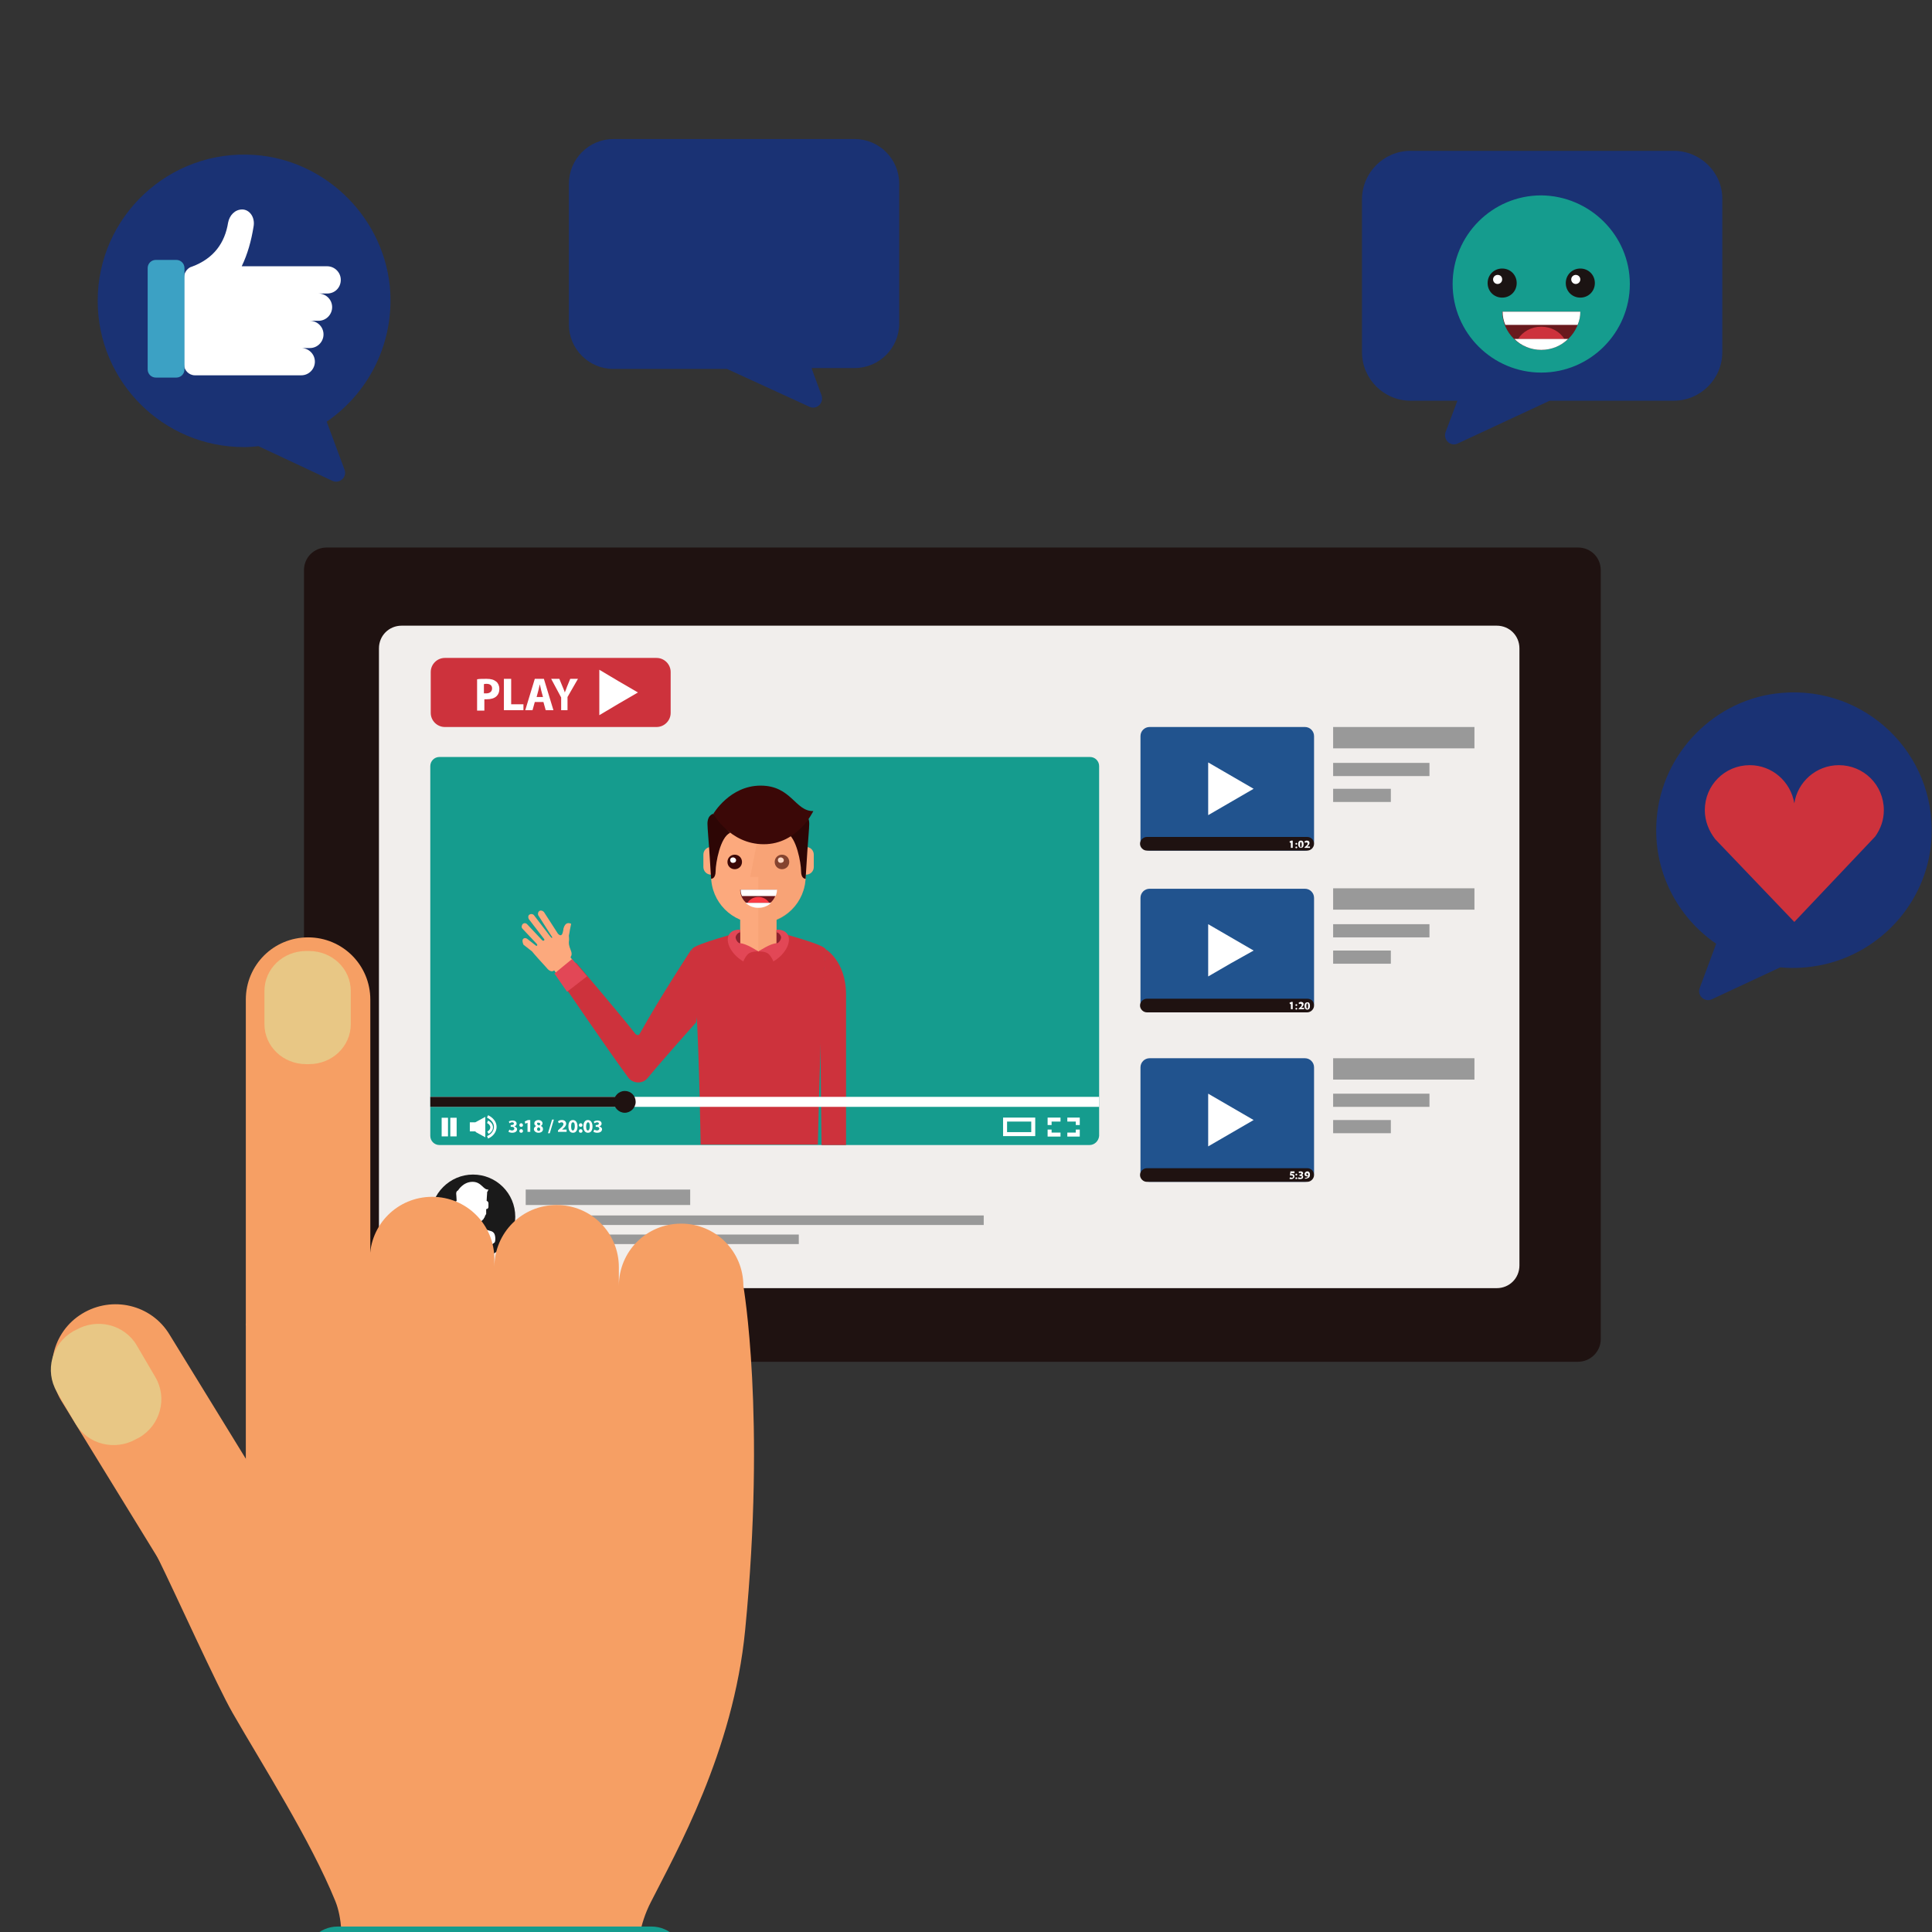 <svg id="egnp7l7qk1ib1" xmlns="http://www.w3.org/2000/svg" xmlns:xlink="http://www.w3.org/1999/xlink" viewBox="0 0 425.2 425.2" shape-rendering="geometricPrecision" text-rendering="geometricPrecision"><rect x="0" y="0" width="425.2" height="425.2" fill="#333333" stroke="none"/><style><![CDATA[#egnp7l7qk1ib5_tr {animation: egnp7l7qk1ib5_tr__tr 4000ms linear infinite normal forwards}@keyframes egnp7l7qk1ib5_tr__tr { 0% {transform: translate(32.5px,82.6px) rotate(0deg)} 25% {transform: translate(32.5px,82.6px) rotate(0deg);animation-timing-function: cubic-bezier(0.42,0,0.58,1)} 37.5% {transform: translate(32.5px,82.6px) rotate(-11.469deg);animation-timing-function: cubic-bezier(0.42,0,0.58,1)} 47.5% {transform: translate(32.5px,82.6px) rotate(0deg)} 100% {transform: translate(32.5px,82.6px) rotate(0deg)} }#egnp7l7qk1ib12_tr {animation: egnp7l7qk1ib12_tr__tr 4000ms linear infinite normal forwards}@keyframes egnp7l7qk1ib12_tr__tr { 0% {transform: translate(339.2px,64.35px) rotate(0deg)} 50% {transform: translate(339.2px,64.35px) rotate(0deg)} 57.5% {transform: translate(339.2px,64.35px) rotate(-12.445deg)} 65% {transform: translate(339.2px,64.35px) rotate(8.544deg)} 72.5% {transform: translate(339.2px,64.35px) rotate(0deg)} 100% {transform: translate(339.2px,64.35px) rotate(0deg)} }#egnp7l7qk1ib31_ts {animation: egnp7l7qk1ib31_ts__ts 4000ms linear infinite normal forwards}@keyframes egnp7l7qk1ib31_ts__ts { 0% {transform: translate(394.9px,185.65px) scale(1,1)} 70% {transform: translate(394.9px,185.65px) scale(1,1)} 77.5% {transform: translate(394.9px,185.65px) scale(1.261,1.261)} 85% {transform: translate(394.9px,185.65px) scale(1,1)} 92.5% {transform: translate(394.9px,185.65px) scale(1.261,1.261)} 100% {transform: translate(394.9px,185.65px) scale(1,1)} }#egnp7l7qk1ib37 {animation: egnp7l7qk1ib37_c_o 4000ms linear infinite normal forwards}@keyframes egnp7l7qk1ib37_c_o { 0% {opacity: 0} 47.5% {opacity: 0} 55% {opacity: 1} 62.5% {opacity: 0} 100% {opacity: 0} }#egnp7l7qk1ib38 {animation: egnp7l7qk1ib38_c_o 4000ms linear infinite normal forwards}@keyframes egnp7l7qk1ib38_c_o { 0% {opacity: 0} 40% {opacity: 0} 47.5% {opacity: 1} 62.5% {opacity: 1} 70% {opacity: 0} 100% {opacity: 0} }#egnp7l7qk1ib39 {animation: egnp7l7qk1ib39_c_o 4000ms linear infinite normal forwards}@keyframes egnp7l7qk1ib39_c_o { 0% {opacity: 0} 32.5% {opacity: 0} 40% {opacity: 1} 55% {opacity: 1} 62.5% {opacity: 0} 100% {opacity: 0} }#egnp7l7qk1ib193_to {animation: egnp7l7qk1ib193_to__to 4000ms linear infinite normal forwards}@keyframes egnp7l7qk1ib193_to__to { 0% {transform: translate(166.95px,197.8px)} 37.5% {transform: translate(166.95px,197.8px);animation-timing-function: cubic-bezier(0.42,0,0.58,1)} 45% {transform: translate(166.95px,198.2px);animation-timing-function: cubic-bezier(0.42,0,0.58,1)} 52.5% {transform: translate(166.95px,197.8px);animation-timing-function: cubic-bezier(0.42,0,0.58,1)} 60% {transform: translate(166.95px,198.2px);animation-timing-function: cubic-bezier(0.42,0,0.58,1)} 67.5% {transform: translate(166.95px,197.8px)} 100% {transform: translate(166.95px,197.8px)} }#egnp7l7qk1ib211_tr {animation: egnp7l7qk1ib211_tr__tr 4000ms linear infinite normal forwards}@keyframes egnp7l7qk1ib211_tr__tr { 0% {transform: translate(154.7px,214.585px) rotate(0deg)} 25% {transform: translate(154.7px,214.585px) rotate(0deg)} 37.5% {transform: translate(154.7px,214.585px) rotate(4.845deg)} 50% {transform: translate(154.7px,214.585px) rotate(-3.624deg)} 62.5% {transform: translate(154.7px,214.585px) rotate(0deg)} 100% {transform: translate(154.7px,214.585px) rotate(0deg)} }#egnp7l7qk1ib253_to {animation: egnp7l7qk1ib253_to__to 4000ms linear infinite normal forwards}@keyframes egnp7l7qk1ib253_to__to { 0% {transform: translate(88.567px,322.45px);animation-timing-function: cubic-bezier(0.42,0,0.58,1)} 7.5% {transform: translate(132.5px,255.739px);animation-timing-function: cubic-bezier(0.42,0,0.58,1)} 12.5% {transform: translate(134.5px,260.95px);animation-timing-function: cubic-bezier(0.42,0,0.58,1)} 17.5% {transform: translate(130.05px,255.739px);animation-timing-function: cubic-bezier(0.42,0,0.58,1)} 25% {transform: translate(88.567px,322.45px)} 100% {transform: translate(88.567px,322.45px)} }]]></style><g id="egnp7l7qk1ib2"><g id="egnp7l7qk1ib3"><path id="egnp7l7qk1ib4" d="M71.9,92.8C80.8,86.7,86.5,76.2,85.9,64.4C85,48.4,72,35.2,56,34.1C37.2,32.8,21.5,47.7,21.5,66.2C21.5,84,35.9,98.4,53.7,98.4C54.8,98.4,55.9,98.3,56.9,98.2L73.1,105.8C74.7,106.6,76.5,105,75.8,103.3L71.9,92.8Z" fill="rgb(26,50,116)" stroke="none" stroke-width="1"/></g></g><g id="egnp7l7qk1ib5_tr" transform="translate(32.5,82.6) rotate(0)"><g id="egnp7l7qk1ib5" transform="translate(-32.5,-82.6)"><g id="egnp7l7qk1ib6"><path id="egnp7l7qk1ib7" d="M41.9,58.8C41.9,58.8,41.9,58.8,41.9,58.8C41.9,58.8,42,58.8,41.9,58.8C42,58.8,42.1,58.7,42.2,58.7C47.1,56.9,49.5,53.4,50.2,49C50.5,47.4,51.7,46.1,53.3,46.1C54.9,46.1,56.2,47.8,55.8,49.9C55.3,53,54.5,55.9,53.2,58.6L61.7,58.6L72,58.6C73.6,58.6,75,59.9,75,61.6C75,63.3,73.7,64.6,72,64.6L70.1,64.6C71.7,64.6,73.1,65.9,73.1,67.6C73.1,69.2,71.8,70.6,70.1,70.6L68.2,70.6C69.8,70.6,71.2,71.9,71.2,73.6C71.2,75.2,69.9,76.6,68.2,76.6L66.3,76.6C67.9,76.6,69.3,77.9,69.3,79.6C69.3,81.2,68,82.6,66.3,82.6L61.7,82.6L47.8,82.6L42.9,82.6C41.6,82.6,40.5,81.5,40.5,80.2L40.5,61.1C40.5,60.1,41.1,59.2,41.9,58.8Z" fill="rgb(255,255,255)" stroke="none" stroke-width="1"/><path id="egnp7l7qk1ib8" d="M32.5,81.3C32.5,82.3,33.3,83.1,34.3,83.1L38.8,83.1C39.8,83.1,40.6,82.3,40.6,81.3L40.6,59C40.6,58,39.8,57.2,38.8,57.2L34.3,57.2C33.3,57.2,32.5,58,32.5,59L32.5,81.3Z" fill="rgb(60,161,196)" stroke="none" stroke-width="1"/></g></g></g><g id="egnp7l7qk1ib9"><g id="egnp7l7qk1ib10"><path id="egnp7l7qk1ib11" d="M369.3,35L311.4,35C305.5,35,300.7,39.8,300.7,45.7L300.7,79.3C300.7,85.2,305.5,90,311.4,90L321.7,90L319.1,96.9C318.5,98.6,320.2,100.2,321.8,99.4L342,90L369.3,90C375.2,90,380,85.2,380,79.3L380,45.7C380.1,39.8,375.2,35,369.3,35Z" transform="matrix(1 0 0 1 -0.95 -1.806)" fill="rgb(26,50,116)" stroke="none" stroke-width="1"/></g></g><g id="egnp7l7qk1ib12_tr" transform="translate(339.2,64.35) rotate(0)"><g id="egnp7l7qk1ib12" transform="translate(-339.2,-64.35)"><g id="egnp7l7qk1ib13"><path id="egnp7l7qk1ib14" d="M358.7,62.5C358.7,73.2,350,82,339.2,82C328.5,82,319.7,73.3,319.7,62.5C319.7,51.8,328.4,43,339.2,43C349.9,43.1,358.7,51.8,358.7,62.5Z" fill="rgb(21,156,142)" stroke="none" stroke-width="1"/><g id="egnp7l7qk1ib15"><g id="egnp7l7qk1ib16"><path id="egnp7l7qk1ib17" d="M333.8,62.3C333.8,64.1,332.4,65.5,330.6,65.5C328.8,65.5,327.4,64.1,327.4,62.3C327.4,60.5,328.8,59.1,330.6,59.1C332.4,59.1,333.8,60.5,333.8,62.3Z" fill="rgb(27,20,19)" stroke="none" stroke-width="1"/><path id="egnp7l7qk1ib18" d="M330.6,61.5C330.6,62.1,330.1,62.5,329.6,62.5C329,62.5,328.6,62,328.6,61.5C328.6,60.9,329.1,60.5,329.6,60.5C330.2,60.5,330.6,60.9,330.6,61.5Z" fill="rgb(255,255,255)" stroke="none" stroke-width="1"/></g><g id="egnp7l7qk1ib19"><path id="egnp7l7qk1ib20" d="M351,62.3C351,64.1,349.6,65.5,347.8,65.5C346,65.5,344.6,64.1,344.6,62.3C344.6,60.5,346,59.1,347.8,59.1C349.6,59.1,351,60.5,351,62.3Z" fill="rgb(27,20,19)" stroke="none" stroke-width="1"/><path id="egnp7l7qk1ib21" d="M347.8,61.5C347.8,62.1,347.3,62.5,346.8,62.5C346.2,62.5,345.8,62,345.8,61.5C345.8,60.9,346.3,60.5,346.8,60.5C347.3,60.5,347.8,60.9,347.8,61.5Z" fill="rgb(255,255,255)" stroke="none" stroke-width="1"/></g></g><g id="egnp7l7qk1ib22"><path id="egnp7l7qk1ib23" d="M330.6,68.6C330.7,73.3,334.5,77,339.2,77C343.9,77,347.7,73.2,347.8,68.6L330.6,68.6Z" fill="rgb(105,25,29)" stroke="none" stroke-width="1"/><path id="egnp7l7qk1ib24" d="M347.2,71.5C347.6,70.6,347.8,69.6,347.8,68.6L330.7,68.6C330.7,69.6,330.9,70.6,331.3,71.5L347.2,71.5Z" fill="rgb(255,255,255)" stroke="none" stroke-width="1"/><path id="egnp7l7qk1ib25" d="M344.3,74.6C343.3,73,341.4,71.9,339.2,71.9C337,71.9,335.1,73,334.1,74.6L344.3,74.6Z" fill="rgb(205,50,60)" stroke="none" stroke-width="1"/><path id="egnp7l7qk1ib26" d="M333.3,74.6C334.8,76.1,336.9,77,339.2,77C341.5,77,343.6,76.1,345.1,74.6L333.3,74.6Z" fill="rgb(255,255,255)" stroke="none" stroke-width="1"/></g></g></g></g><g id="egnp7l7qk1ib27"><g id="egnp7l7qk1ib28"><path id="egnp7l7qk1ib29" d="M377.7,207.7C369.1,201.8,363.7,191.6,364.6,180.3C365.7,165.7,377.5,153.7,392.1,152.5C410.6,150.9,426,165.9,425.1,184.2C424.5,197.6,414.8,209.1,401.7,212.2C398.2,213,394.9,213.2,391.8,212.9L376.8,219.9C375.2,220.7,373.4,219.1,374.1,217.4L377.7,207.7Z" fill="rgb(26,50,116)" stroke="none" stroke-width="1"/></g></g><g id="egnp7l7qk1ib30"><g id="egnp7l7qk1ib31_ts" transform="translate(394.9,185.65) scale(1,1)"><path id="egnp7l7qk1ib31" d="M375.2,178.3C375.2,172.8,379.6,168.4,385.1,168.4C390,168.4,394.1,172,394.9,176.8C395.6,172.1,399.7,168.4,404.7,168.4C410.2,168.4,414.6,172.8,414.6,178.3C414.6,180.5,413.9,182.4,412.7,184.1L412.7,184.1L394.9,202.9L377.5,184.7C376.1,182.9,375.2,180.7,375.2,178.3Z" transform="translate(-394.9,-185.65)" fill="rgb(205,50,60)" stroke="none" stroke-width="1"/></g></g><g id="egnp7l7qk1ib32"><g id="egnp7l7qk1ib33"><path id="egnp7l7qk1ib34" d="M135,30.6L188.1,30.6C193.5,30.6,197.9,35,197.9,40.4L197.9,71.2C197.9,76.6,193.5,81,188.1,81L178.6,81L180.8,87C181.4,88.7,179.7,90.3,178.1,89.5L160,81.2L135,81.2C129.6,81.2,125.2,76.8,125.2,71.4L125.2,40.5C125.2,35,129.6,30.6,135,30.6Z" fill="rgb(26,50,116)" stroke="none" stroke-width="1"/></g></g><g id="egnp7l7qk1ib35"><g id="egnp7l7qk1ib36"><path id="egnp7l7qk1ib37" d="M173.8,56.7C173.8,59.8,176.3,62.2,179.3,62.2C182.3,62.2,184.8,59.7,184.8,56.7C184.8,53.6,182.3,51.2,179.3,51.2C176.3,51.2,173.8,53.6,173.8,56.7Z" opacity="0" fill="rgb(255,255,255)" stroke="none" stroke-width="1"/><path id="egnp7l7qk1ib38" d="M156,56.7C156,59.8,158.5,62.2,161.5,62.2C164.6,62.2,167,59.7,167,56.7C167,53.6,164.5,51.2,161.5,51.2C158.5,51.1,156,53.6,156,56.7Z" opacity="0" fill="rgb(255,255,255)" stroke="none" stroke-width="1"/><path id="egnp7l7qk1ib39" d="M138.3,56.7C138.3,59.8,140.8,62.2,143.8,62.2C146.9,62.2,149.3,59.7,149.3,56.7C149.3,53.6,146.8,51.2,143.8,51.2C140.8,51.1,138.3,53.6,138.3,56.7Z" transform="matrix(1 0 0 1 -0.7 -0.7)" opacity="0" fill="rgb(255,255,255)" stroke="none" stroke-width="1"/></g></g><g id="egnp7l7qk1ib40"><g id="egnp7l7qk1ib41"><g id="egnp7l7qk1ib42"><g id="egnp7l7qk1ib43"><g id="egnp7l7qk1ib44"><g id="egnp7l7qk1ib45"><path id="egnp7l7qk1ib46" d="M301.2,179.4L301.2,179.4L300.9,179.5L300.8,179.2L301.2,179L301.5,179L301.5,180.6L301.1,180.6L301.1,179.4Z" fill="rgb(128,128,128)" stroke="none" stroke-width="1"/><path id="egnp7l7qk1ib47" d="M302.1,179.7C302.1,179.6,302.2,179.5,302.3,179.5C302.4,179.5,302.5,179.6,302.5,179.7C302.5,179.8,302.4,179.9,302.3,179.9C302.2,179.9,302.1,179.8,302.1,179.7ZM302.1,180.5C302.1,180.4,302.2,180.3,302.3,180.3C302.4,180.3,302.5,180.4,302.5,180.5C302.5,180.6,302.4,180.7,302.3,180.7C302.2,180.7,302.1,180.6,302.1,180.5Z" fill="rgb(128,128,128)" stroke="none" stroke-width="1"/><path id="egnp7l7qk1ib48" d="M303.9,179.8C303.9,180.3,303.7,180.6,303.3,180.6C302.9,180.6,302.7,180.2,302.7,179.8C302.7,179.3,302.9,179,303.3,179C303.8,179,303.9,179.4,303.9,179.8ZM303.1,179.9C303.1,180.3,303.2,180.5,303.3,180.5C303.4,180.5,303.5,180.3,303.5,179.9C303.5,179.5,303.4,179.3,303.3,179.3C303.2,179.3,303.1,179.5,303.1,179.9Z" fill="rgb(128,128,128)" stroke="none" stroke-width="1"/><path id="egnp7l7qk1ib49" d="M304.1,180.7L304.1,180.5L304.3,180.3C304.7,180,304.8,179.8,304.8,179.6C304.8,179.5,304.7,179.4,304.5,179.4C304.4,179.4,304.2,179.5,304.2,179.5L304.1,179.2C304.2,179.1,304.4,179,304.6,179C305,179,305.2,179.2,305.2,179.5C305.2,179.8,305,180,304.8,180.2L304.7,180.3L304.7,180.3L305.3,180.3L305.3,180.6L304.1,180.6Z" fill="rgb(128,128,128)" stroke="none" stroke-width="1"/></g></g><g id="egnp7l7qk1ib50"><g id="egnp7l7qk1ib51"><path id="egnp7l7qk1ib52" d="M301.2,214.9L301.2,214.9L300.9,215L300.8,214.7L301.2,214.5L301.5,214.5L301.5,216.1L301.1,216.1L301.1,214.9Z" fill="rgb(128,128,128)" stroke="none" stroke-width="1"/><path id="egnp7l7qk1ib53" d="M302.1,215.2C302.1,215.1,302.2,215,302.3,215C302.4,215,302.5,215.1,302.5,215.2C302.5,215.3,302.4,215.4,302.3,215.4C302.2,215.4,302.1,215.3,302.1,215.2ZM302.1,216C302.1,215.9,302.2,215.8,302.3,215.8C302.4,215.8,302.5,215.9,302.5,216C302.5,216.1,302.4,216.2,302.3,216.2C302.2,216.2,302.1,216.1,302.1,216Z" fill="rgb(128,128,128)" stroke="none" stroke-width="1"/><path id="egnp7l7qk1ib54" d="M302.8,216.2L302.8,216L303,215.8C303.4,215.5,303.5,215.3,303.5,215.1C303.5,215,303.4,214.9,303.2,214.9C303.1,214.9,302.9,215,302.9,215L302.8,214.7C302.9,214.6,303.1,214.5,303.3,214.5C303.7,214.5,303.9,214.7,303.9,215C303.9,215.3,303.7,215.5,303.5,215.7L303.4,215.8L303.4,215.8L304,215.8L304,216.1L302.8,216.1Z" fill="rgb(128,128,128)" stroke="none" stroke-width="1"/><path id="egnp7l7qk1ib55" d="M305.3,215.4C305.3,215.9,305.1,216.2,304.7,216.2C304.3,216.2,304.1,215.8,304.1,215.4C304.1,214.9,304.3,214.6,304.7,214.6C305.1,214.5,305.3,214.9,305.3,215.4ZM304.5,215.4C304.5,215.8,304.6,216,304.7,216C304.8,216,304.9,215.8,304.9,215.4C304.9,215,304.8,214.8,304.7,214.8C304.6,214.8,304.5,215,304.5,215.4Z" fill="rgb(128,128,128)" stroke="none" stroke-width="1"/></g></g><g id="egnp7l7qk1ib56"><g id="egnp7l7qk1ib57"><path id="egnp7l7qk1ib58" d="M301.8,252.2L301.2,252.2L301.2,252.4C301.2,252.4,301.3,252.4,301.3,252.4C301.5,252.4,301.6,252.4,301.7,252.5C301.8,252.6,301.9,252.7,301.9,252.9C301.9,253.2,301.6,253.5,301.2,253.5C301,253.5,300.8,253.5,300.8,253.4L300.9,253.1C301,253.1,301.1,253.2,301.3,253.2C301.5,253.2,301.6,253.1,301.6,253C301.6,252.8,301.5,252.7,301.1,252.7C301,252.7,300.9,252.7,300.9,252.7L301,251.8L301.9,251.8L301.9,252.2Z" fill="rgb(128,128,128)" stroke="none" stroke-width="1"/><path id="egnp7l7qk1ib59" d="M302.1,252.5C302.1,252.4,302.2,252.3,302.3,252.3C302.4,252.3,302.5,252.4,302.5,252.5C302.5,252.6,302.4,252.7,302.3,252.7C302.2,252.7,302.1,252.6,302.1,252.5ZM302.1,253.3C302.1,253.2,302.2,253.1,302.3,253.1C302.4,253.1,302.5,253.2,302.5,253.3C302.5,253.4,302.4,253.5,302.3,253.5C302.2,253.5,302.1,253.5,302.1,253.3Z" fill="rgb(128,128,128)" stroke="none" stroke-width="1"/><path id="egnp7l7qk1ib60" d="M302.8,253.1C302.9,253.1,303,253.2,303.2,253.2C303.4,253.2,303.5,253.1,303.5,253C303.5,252.8,303.3,252.8,303.2,252.8L303,252.8L303,252.5L303.1,252.5C303.2,252.5,303.4,252.5,303.4,252.3C303.4,252.2,303.3,252.1,303.2,252.1C303.1,252.1,302.9,252.2,302.9,252.2L302.8,251.9C302.9,251.8,303.1,251.8,303.3,251.8C303.6,251.8,303.8,252,303.8,252.2C303.8,252.4,303.7,252.5,303.5,252.6L303.5,252.6C303.7,252.6,303.8,252.8,303.8,253C303.8,253.3,303.6,253.5,303.1,253.5C302.9,253.5,302.7,253.4,302.6,253.4L302.8,253.1Z" fill="rgb(128,128,128)" stroke="none" stroke-width="1"/><path id="egnp7l7qk1ib61" d="M304.2,253.2C304.2,253.2,304.3,253.2,304.4,253.2C304.5,253.2,304.6,253.2,304.7,253.1C304.8,253,304.9,252.9,304.9,252.8L304.9,252.8C304.8,252.9,304.7,252.9,304.6,252.9C304.3,252.9,304.1,252.7,304.1,252.4C304.1,252.1,304.4,251.8,304.7,251.8C305.1,251.8,305.3,252.1,305.3,252.5C305.3,252.8,305.2,253.1,305,253.2C304.8,253.3,304.6,253.4,304.4,253.4C304.3,253.4,304.3,253.4,304.2,253.4L304.2,253.2ZM304.5,252.4C304.5,252.5,304.6,252.7,304.7,252.7C304.8,252.7,304.9,252.7,304.9,252.6C304.9,252.6,304.9,252.6,304.9,252.5C304.9,252.3,304.8,252.2,304.7,252.2C304.6,252.1,304.5,252.3,304.5,252.4Z" fill="rgb(128,128,128)" stroke="none" stroke-width="1"/></g></g></g><g id="egnp7l7qk1ib62"><g id="egnp7l7qk1ib63"><g id="egnp7l7qk1ib64"><path id="egnp7l7qk1ib65" d="M122,143.5C122.5,143.4,123.2,143.4,124.1,143.4C125.1,143.4,125.7,143.6,126.2,144C126.6,144.3,126.9,144.9,126.9,145.6C126.9,146.3,126.7,146.8,126.3,147.2C125.8,147.7,125,147.9,124.1,147.9C123.9,147.9,123.7,147.9,123.6,147.9L123.6,150.4L122,150.4L122,143.5ZM123.5,146.6C123.6,146.6,123.8,146.6,124,146.6C124.8,146.6,125.3,146.2,125.3,145.5C125.3,144.9,124.9,144.5,124.1,144.5C123.8,144.5,123.6,144.5,123.5,144.6L123.5,146.6Z" fill="rgb(128,128,128)" stroke="none" stroke-width="1"/><path id="egnp7l7qk1ib66" d="M127.9,143.4L129.5,143.4L129.5,149L132.2,149L132.2,150.3L127.9,150.3L127.9,143.4Z" fill="rgb(128,128,128)" stroke="none" stroke-width="1"/><path id="egnp7l7qk1ib67" d="M134.7,148.5L134.2,150.3L132.6,150.3L134.7,143.4L136.7,143.4L138.8,150.3L137.1,150.3L136.6,148.5L134.7,148.5ZM136.5,147.4L136.1,145.9C136,145.5,135.9,145,135.8,144.6L135.8,144.6C135.7,145,135.6,145.5,135.5,145.9L135.1,147.4L136.5,147.4Z" fill="rgb(128,128,128)" stroke="none" stroke-width="1"/><path id="egnp7l7qk1ib68" d="M140.5,150.3L140.5,147.5L138.3,143.4L140.1,143.4L140.8,145.1C141,145.6,141.2,146,141.3,146.4L141.3,146.4C141.5,146,141.6,145.6,141.8,145.1L142.5,143.4L144.2,143.4L141.9,147.4L141.9,150.3L140.5,150.3Z" fill="rgb(128,128,128)" stroke="none" stroke-width="1"/></g></g><g id="egnp7l7qk1ib69"><g id="egnp7l7qk1ib70"><path id="egnp7l7qk1ib71" d="M129.1,242.6C129.2,242.7,129.5,242.8,129.7,242.8C130,242.8,130.2,242.6,130.2,242.4C130.2,242.1,129.9,242,129.7,242L129.4,242L129.4,241.6L129.6,241.6C129.8,241.6,130.1,241.5,130.1,241.3C130.1,241.1,130,241,129.7,241C129.5,241,129.3,241.1,129.1,241.2L129,240.8C129.2,240.7,129.5,240.6,129.8,240.6C130.4,240.6,130.7,240.9,130.7,241.3C130.7,241.6,130.5,241.8,130.2,241.9L130.2,241.9C130.5,242,130.8,242.2,130.8,242.5C130.8,243,130.4,243.3,129.7,243.3C129.4,243.3,129.1,243.2,128.9,243.1L129.1,242.6Z" fill="rgb(128,128,128)" stroke="none" stroke-width="1"/><path id="egnp7l7qk1ib72" d="M131.3,241.6C131.3,241.4,131.5,241.2,131.7,241.2C131.9,241.2,132.1,241.4,132.1,241.6C132.1,241.8,132,242,131.7,242C131.4,242,131.3,241.8,131.3,241.6ZM131.3,242.9C131.3,242.7,131.5,242.5,131.7,242.5C131.9,242.5,132.1,242.7,132.1,242.9C132.1,243.1,132,243.3,131.7,243.3C131.4,243.3,131.3,243.1,131.3,242.9Z" fill="rgb(128,128,128)" stroke="none" stroke-width="1"/><path id="egnp7l7qk1ib73" d="M133.1,241.1L133.1,241.1L132.6,241.3L132.5,240.8L133.2,240.5L133.7,240.5L133.7,243.1L133.1,243.1L133.1,241.1Z" fill="rgb(128,128,128)" stroke="none" stroke-width="1"/><path id="egnp7l7qk1ib74" d="M134.5,242.5C134.5,242.2,134.7,242,135,241.8L135,241.8C134.7,241.7,134.6,241.5,134.6,241.2C134.6,240.8,135,240.5,135.5,240.5C136.1,240.5,136.4,240.9,136.4,241.2C136.4,241.4,136.3,241.7,136,241.8L136,241.8C136.3,241.9,136.5,242.1,136.5,242.5C136.5,243,136.1,243.3,135.5,243.3C134.9,243.3,134.5,242.9,134.5,242.5ZM135.9,242.5C135.9,242.3,135.7,242.1,135.5,242.1C135.3,242.2,135.2,242.3,135.2,242.5C135.2,242.7,135.3,242.9,135.6,242.9C135.8,242.9,135.9,242.7,135.9,242.5ZM135.2,241.3C135.2,241.5,135.4,241.6,135.6,241.7C135.7,241.7,135.9,241.5,135.9,241.4C135.9,241.2,135.8,241.1,135.6,241.1C135.3,241,135.2,241.1,135.2,241.3Z" fill="rgb(128,128,128)" stroke="none" stroke-width="1"/><path id="egnp7l7qk1ib75" d="M137.6,243.4L138.5,240.4L138.9,240.4L138,243.4L137.6,243.4Z" fill="rgb(128,128,128)" stroke="none" stroke-width="1"/><path id="egnp7l7qk1ib76" d="M139.8,243.2L139.8,242.8L140.1,242.5C140.7,242,141,241.7,141,241.4C141,241.2,140.9,241,140.6,241C140.4,241,140.2,241.1,140,241.2L139.8,240.8C140,240.6,140.3,240.5,140.7,240.5C141.3,240.5,141.6,240.9,141.6,241.3C141.6,241.7,141.3,242.1,140.9,242.4L140.7,242.6L140.7,242.6L141.7,242.6L141.7,243.1L139.8,243.1Z" fill="rgb(128,128,128)" stroke="none" stroke-width="1"/><path id="egnp7l7qk1ib77" d="M144.1,241.9C144.1,242.7,143.8,243.3,143.1,243.3C142.4,243.3,142.1,242.7,142.1,241.9C142.1,241.1,142.4,240.5,143.1,240.5C143.8,240.5,144.1,241.2,144.1,241.9ZM142.7,241.9C142.7,242.5,142.8,242.8,143.1,242.8C143.3,242.8,143.5,242.5,143.5,241.9C143.5,241.3,143.4,241,143.1,241C142.8,241,142.7,241.3,142.7,241.9Z" fill="rgb(128,128,128)" stroke="none" stroke-width="1"/><path id="egnp7l7qk1ib78" d="M144.4,241.6C144.4,241.4,144.6,241.2,144.8,241.2C145,241.2,145.2,241.4,145.2,241.6C145.2,241.8,145.1,242,144.8,242C144.5,242,144.4,241.8,144.4,241.6ZM144.4,242.9C144.4,242.7,144.6,242.5,144.8,242.5C145,242.5,145.2,242.7,145.2,242.9C145.2,243.1,145.1,243.3,144.8,243.3C144.5,243.3,144.4,243.1,144.4,242.9Z" fill="rgb(128,128,128)" stroke="none" stroke-width="1"/><path id="egnp7l7qk1ib79" d="M147.4,241.9C147.4,242.7,147.1,243.3,146.4,243.3C145.7,243.3,145.4,242.7,145.4,241.9C145.4,241.1,145.7,240.5,146.4,240.5C147.1,240.5,147.4,241.2,147.4,241.9ZM146,241.9C146,242.5,146.1,242.8,146.4,242.8C146.6,242.8,146.8,242.5,146.8,241.9C146.8,241.3,146.7,241,146.4,241C146.2,241,146,241.3,146,241.9Z" fill="rgb(128,128,128)" stroke="none" stroke-width="1"/><path id="egnp7l7qk1ib80" d="M147.8,242.6C147.9,242.7,148.2,242.8,148.4,242.8C148.7,242.8,148.9,242.6,148.9,242.4C148.9,242.1,148.6,242,148.4,242L148.1,242L148.1,241.6L148.3,241.6C148.5,241.6,148.8,241.5,148.8,241.3C148.8,241.1,148.7,241,148.4,241C148.2,241,148,241.1,147.8,241.2L147.7,240.8C147.9,240.7,148.2,240.6,148.5,240.6C149.1,240.6,149.4,240.9,149.4,241.3C149.4,241.6,149.2,241.8,148.9,241.9L148.9,241.9C149.2,242,149.5,242.2,149.5,242.5C149.5,243,149.1,243.3,148.4,243.3C148.1,243.3,147.8,243.2,147.6,243.1L147.8,242.6Z" fill="rgb(128,128,128)" stroke="none" stroke-width="1"/></g></g></g></g></g></g><g id="egnp7l7qk1ib81"><path id="egnp7l7qk1ib82" d="M152.2,229.5C154.4,232.6,155.7,236.7,155.7,241.3L155.7,255.5C155.1,255.7,154.5,255.8,153.9,255.7C149.4,255.6,145.8,250.6,145.9,244.5L146,232.6C146,232.7,148.9,230.2,152.2,229.5Z" fill="rgb(253,205,161)" stroke="none" stroke-width="1"/></g><g id="egnp7l7qk1ib83"><g id="egnp7l7qk1ib84"><path id="egnp7l7qk1ib85" d="M352.3,294.7L352.3,125.5C352.3,122.7,350.1,120.5,347.3,120.5L71.9,120.5C69.1,120.5,66.9,122.7,66.9,125.5L66.9,294.7C66.9,297.5,69.1,299.7,71.9,299.7L347.3,299.7C350,299.7,352.3,297.5,352.3,294.7Z" fill="rgb(31,18,17)" stroke="none" stroke-width="1"/><g id="egnp7l7qk1ib86"><g id="egnp7l7qk1ib87"><g id="egnp7l7qk1ib88"><path id="egnp7l7qk1ib89" d="M329.4,283.5L88.4,283.5C85.6,283.5,83.4,281.3,83.4,278.5L83.4,142.7C83.4,139.9,85.6,137.7,88.4,137.7L329.4,137.7C332.2,137.7,334.4,139.9,334.4,142.7L334.4,278.5C334.4,281.3,332.2,283.5,329.4,283.5Z" fill="rgb(241,238,236)" stroke="none" stroke-width="1"/></g></g></g></g></g><g id="egnp7l7qk1ib90"><g id="egnp7l7qk1ib91"><g id="egnp7l7qk1ib92"><rect id="egnp7l7qk1ib93" width="31.1" height="4.7" rx="0" ry="0" transform="matrix(1 0 0 1 293.4 160)" fill="rgb(153,153,153)" stroke="none" stroke-width="1"/><rect id="egnp7l7qk1ib94" width="21.2" height="2.9" rx="0" ry="0" transform="matrix(1 0 0 1 293.4 167.9)" fill="rgb(153,153,153)" stroke="none" stroke-width="1"/><rect id="egnp7l7qk1ib95" width="12.7" height="2.9" rx="0" ry="0" transform="matrix(1 0 0 1 293.4 173.6)" fill="rgb(153,153,153)" stroke="none" stroke-width="1"/></g><g id="egnp7l7qk1ib96"><path id="egnp7l7qk1ib97" d="M287.2,187.2L253,187.2C251.9,187.2,251,186.3,251,185.2L251,162C251,160.9,251.9,160,253,160L287.2,160C288.3,160,289.2,160.9,289.2,162L289.2,185.2C289.2,186.3,288.3,187.2,287.2,187.2Z" fill="rgb(33,83,142)" stroke="none" stroke-width="1"/><g id="egnp7l7qk1ib98"><path id="egnp7l7qk1ib99" d="M287.7,184.2L252.4,184.2C251.6,184.2,250.9,184.9,250.9,185.7L250.9,185.7C250.9,186.5,251.6,187.2,252.4,187.2L287.7,187.2C288.5,187.2,289.2,186.5,289.2,185.7L289.2,185.7C289.2,184.9,288.6,184.2,287.7,184.2Z" fill="rgb(31,18,17)" stroke="none" stroke-width="1"/><g id="egnp7l7qk1ib100"><g id="egnp7l7qk1ib101"><path id="egnp7l7qk1ib102" d="M284.2,185.4L284.2,185.4L283.9,185.5L283.8,185.2L284.2,185L284.5,185L284.5,186.6L284.1,186.6L284.1,185.4Z" fill="rgb(255,255,255)" stroke="none" stroke-width="1"/><path id="egnp7l7qk1ib103" d="M285.1,185.7C285.1,185.6,285.2,185.5,285.3,185.5C285.4,185.5,285.5,185.6,285.5,185.7C285.5,185.8,285.4,185.9,285.3,185.9C285.2,185.9,285.1,185.8,285.1,185.7ZM285.1,186.5C285.1,186.4,285.2,186.3,285.3,186.3C285.4,186.3,285.5,186.4,285.5,186.5C285.5,186.6,285.4,186.7,285.3,186.7C285.2,186.7,285.1,186.6,285.1,186.5Z" fill="rgb(255,255,255)" stroke="none" stroke-width="1"/><path id="egnp7l7qk1ib104" d="M286.9,185.8C286.9,186.3,286.7,186.6,286.3,186.6C285.9,186.6,285.7,186.2,285.7,185.8C285.7,185.3,285.9,185,286.3,185C286.8,185,286.9,185.4,286.9,185.8ZM286.1,185.9C286.1,186.3,286.2,186.5,286.3,186.5C286.4,186.5,286.5,186.3,286.5,185.9C286.5,185.5,286.4,185.3,286.3,185.3C286.2,185.3,286.1,185.5,286.1,185.9Z" fill="rgb(255,255,255)" stroke="none" stroke-width="1"/><path id="egnp7l7qk1ib105" d="M287.1,186.7L287.1,186.5L287.3,186.3C287.7,186,287.8,185.8,287.8,185.6C287.8,185.5,287.7,185.4,287.5,185.4C287.4,185.4,287.2,185.5,287.2,185.5L287.1,185.2C287.2,185.1,287.4,185,287.6,185C288,185,288.2,185.2,288.2,185.5C288.2,185.8,288,186,287.8,186.2L287.7,186.3L287.7,186.3L288.3,186.3L288.3,186.6L287.1,186.6Z" fill="rgb(255,255,255)" stroke="none" stroke-width="1"/></g></g></g><polygon id="egnp7l7qk1ib106" points="265.9,173.6 265.9,167.8 270.9,170.7 275.9,173.6 270.9,176.5 265.9,179.4" fill="rgb(255,255,255)" stroke="none" stroke-width="1"/></g></g></g><g id="egnp7l7qk1ib107"><g id="egnp7l7qk1ib108"><g id="egnp7l7qk1ib109"><rect id="egnp7l7qk1ib110" width="31.1" height="4.7" rx="0" ry="0" transform="matrix(1 0 0 1 293.4 195.5)" fill="rgb(153,153,153)" stroke="none" stroke-width="1"/><rect id="egnp7l7qk1ib111" width="21.2" height="2.9" rx="0" ry="0" transform="matrix(1 0 0 1 293.4 203.4)" fill="rgb(153,153,153)" stroke="none" stroke-width="1"/><rect id="egnp7l7qk1ib112" width="12.7" height="2.9" rx="0" ry="0" transform="matrix(1 0 0 1 293.4 209.2)" fill="rgb(153,153,153)" stroke="none" stroke-width="1"/></g><g id="egnp7l7qk1ib113"><path id="egnp7l7qk1ib114" d="M287.2,222.8L253,222.8C251.9,222.8,251,221.9,251,220.8L251,197.6C251,196.5,251.9,195.6,253,195.6L287.2,195.6C288.3,195.6,289.2,196.5,289.2,197.6L289.2,220.8C289.2,221.9,288.3,222.8,287.2,222.8Z" fill="rgb(33,83,142)" stroke="none" stroke-width="1"/><g id="egnp7l7qk1ib115"><path id="egnp7l7qk1ib116" d="M287.7,219.8L252.4,219.8C251.6,219.8,250.9,220.5,250.9,221.3L250.9,221.3C250.9,222.1,251.6,222.8,252.4,222.8L287.7,222.8C288.5,222.8,289.2,222.1,289.2,221.3L289.2,221.3C289.2,220.4,288.6,219.8,287.7,219.8Z" fill="rgb(31,18,17)" stroke="none" stroke-width="1"/><g id="egnp7l7qk1ib117"><g id="egnp7l7qk1ib118"><path id="egnp7l7qk1ib119" d="M284.2,220.9L284.2,220.9L283.9,221L283.8,220.7L284.2,220.5L284.5,220.5L284.5,222.1L284.1,222.1L284.1,220.9Z" fill="rgb(255,255,255)" stroke="none" stroke-width="1"/><path id="egnp7l7qk1ib120" d="M285.1,221.2C285.1,221.1,285.2,221,285.3,221C285.4,221,285.5,221.1,285.5,221.2C285.5,221.3,285.4,221.4,285.3,221.4C285.2,221.4,285.1,221.3,285.1,221.2ZM285.1,222C285.1,221.9,285.2,221.8,285.3,221.8C285.4,221.8,285.5,221.9,285.5,222C285.5,222.1,285.4,222.2,285.3,222.2C285.2,222.2,285.1,222.1,285.1,222Z" fill="rgb(255,255,255)" stroke="none" stroke-width="1"/><path id="egnp7l7qk1ib121" d="M285.8,222.2L285.8,222L286,221.8C286.4,221.5,286.5,221.3,286.5,221.1C286.5,221,286.4,220.9,286.2,220.9C286.1,220.9,285.9,221,285.9,221L285.8,220.7C285.9,220.6,286.1,220.5,286.3,220.5C286.7,220.5,286.9,220.7,286.9,221C286.9,221.3,286.7,221.5,286.5,221.7L286.4,221.8L286.4,221.8L287,221.8L287,222.1L285.8,222.1Z" fill="rgb(255,255,255)" stroke="none" stroke-width="1"/><path id="egnp7l7qk1ib122" d="M288.3,221.4C288.3,221.9,288.1,222.2,287.7,222.2C287.3,222.2,287.1,221.8,287.1,221.4C287.1,220.9,287.3,220.6,287.7,220.6C288.1,220.5,288.3,220.9,288.3,221.4ZM287.5,221.4C287.5,221.8,287.6,222,287.7,222C287.8,222,287.9,221.8,287.9,221.4C287.9,221,287.8,220.8,287.7,220.8C287.6,220.8,287.5,221,287.5,221.4Z" fill="rgb(255,255,255)" stroke="none" stroke-width="1"/></g></g></g><polygon id="egnp7l7qk1ib123" points="265.9,209.2 265.9,203.4 270.9,206.3 275.9,209.2 270.9,212 265.9,214.9" fill="rgb(255,255,255)" stroke="none" stroke-width="1"/></g></g></g><g id="egnp7l7qk1ib124"><g id="egnp7l7qk1ib125"><g id="egnp7l7qk1ib126"><rect id="egnp7l7qk1ib127" width="31.1" height="4.7" rx="0" ry="0" transform="matrix(1 0 0 1 293.4 232.9)" fill="rgb(153,153,153)" stroke="none" stroke-width="1"/><rect id="egnp7l7qk1ib128" width="21.2" height="2.9" rx="0" ry="0" transform="matrix(1 0 0 1 293.4 240.7)" fill="rgb(153,153,153)" stroke="none" stroke-width="1"/><rect id="egnp7l7qk1ib129" width="12.7" height="2.9" rx="0" ry="0" transform="matrix(1 0 0 1 293.4 246.5)" fill="rgb(153,153,153)" stroke="none" stroke-width="1"/></g><g id="egnp7l7qk1ib130"><path id="egnp7l7qk1ib131" d="M287.2,260.1L253,260.1C251.9,260.1,251,259.2,251,258.1L251,234.9C251,233.8,251.9,232.9,253,232.9L287.2,232.9C288.3,232.9,289.2,233.8,289.2,234.9L289.2,258.1C289.2,259.2,288.3,260.1,287.2,260.1Z" fill="rgb(33,83,142)" stroke="none" stroke-width="1"/><g id="egnp7l7qk1ib132"><path id="egnp7l7qk1ib133" d="M287.7,257.1L252.4,257.1C251.6,257.1,250.9,257.8,250.9,258.6L250.9,258.6C250.9,259.4,251.6,260.1,252.4,260.1L287.7,260.1C288.5,260.1,289.2,259.4,289.2,258.6L289.2,258.6C289.2,257.8,288.6,257.1,287.7,257.1Z" fill="rgb(31,18,17)" stroke="none" stroke-width="1"/><g id="egnp7l7qk1ib134"><g id="egnp7l7qk1ib135"><path id="egnp7l7qk1ib136" d="M284.8,258.2L284.2,258.2L284.2,258.4C284.2,258.4,284.3,258.4,284.3,258.4C284.5,258.4,284.6,258.4,284.7,258.5C284.8,258.6,284.9,258.7,284.9,258.9C284.9,259.2,284.6,259.5,284.2,259.5C284,259.5,283.8,259.5,283.8,259.4L283.9,259.1C284,259.1,284.1,259.2,284.3,259.2C284.5,259.2,284.6,259.1,284.6,259C284.6,258.8,284.5,258.7,284.1,258.7C284,258.7,283.9,258.7,283.9,258.7L284,257.8L284.9,257.8L284.9,258.2Z" fill="rgb(255,255,255)" stroke="none" stroke-width="1"/><path id="egnp7l7qk1ib137" d="M285.1,258.5C285.1,258.4,285.2,258.3,285.3,258.3C285.4,258.3,285.5,258.4,285.5,258.5C285.5,258.6,285.4,258.7,285.3,258.7C285.2,258.7,285.1,258.6,285.1,258.5ZM285.1,259.3C285.1,259.2,285.2,259.1,285.3,259.1C285.4,259.1,285.5,259.2,285.5,259.3C285.5,259.4,285.4,259.5,285.3,259.5C285.2,259.5,285.1,259.5,285.1,259.3Z" fill="rgb(255,255,255)" stroke="none" stroke-width="1"/><path id="egnp7l7qk1ib138" d="M285.8,259.1C285.9,259.1,286,259.2,286.2,259.2C286.4,259.2,286.5,259.1,286.5,259C286.5,258.8,286.3,258.8,286.2,258.8L286,258.8L286,258.5L286.1,258.5C286.2,258.5,286.4,258.5,286.4,258.3C286.4,258.2,286.3,258.1,286.2,258.1C286.1,258.1,285.9,258.2,285.9,258.2L285.8,257.9C285.9,257.8,286.1,257.8,286.3,257.8C286.6,257.8,286.8,258,286.8,258.2C286.8,258.4,286.7,258.5,286.5,258.6L286.5,258.6C286.7,258.6,286.8,258.8,286.8,259C286.8,259.3,286.6,259.5,286.1,259.5C285.9,259.5,285.7,259.4,285.6,259.4L285.8,259.1Z" fill="rgb(255,255,255)" stroke="none" stroke-width="1"/><path id="egnp7l7qk1ib139" d="M287.2,259.2C287.2,259.2,287.3,259.2,287.4,259.2C287.5,259.2,287.6,259.2,287.7,259.1C287.8,259,287.9,258.9,287.9,258.8L287.9,258.8C287.8,258.9,287.7,258.9,287.6,258.9C287.3,258.9,287.1,258.7,287.1,258.4C287.1,258.1,287.4,257.8,287.7,257.8C288.1,257.8,288.3,258.1,288.3,258.5C288.3,258.8,288.2,259.1,288,259.2C287.8,259.3,287.6,259.4,287.4,259.4C287.3,259.4,287.3,259.4,287.2,259.4L287.2,259.2ZM287.5,258.4C287.5,258.5,287.6,258.7,287.7,258.7C287.8,258.7,287.9,258.7,287.9,258.6C287.9,258.6,287.9,258.6,287.9,258.5C287.9,258.3,287.8,258.2,287.7,258.2C287.6,258.1,287.5,258.3,287.5,258.4Z" fill="rgb(255,255,255)" stroke="none" stroke-width="1"/></g></g></g><polygon id="egnp7l7qk1ib140" points="265.9,246.5 265.9,240.7 270.9,243.6 275.9,246.5 270.9,249.4 265.9,252.3" fill="rgb(255,255,255)" stroke="none" stroke-width="1"/></g></g></g><g id="egnp7l7qk1ib141"><g id="egnp7l7qk1ib142"><path id="egnp7l7qk1ib143" d="M147.6,156.9C147.6,158.6,146.2,160,144.5,160L97.9,160C96.2,160,94.8,158.6,94.8,156.9L94.8,147.9C94.8,146.2,96.2,144.8,97.9,144.8L144.5,144.8C146.2,144.8,147.6,146.2,147.6,147.9L147.6,156.9Z" fill="rgb(205,50,60)" stroke="none" stroke-width="1"/><g id="egnp7l7qk1ib144"><g id="egnp7l7qk1ib145"><g id="egnp7l7qk1ib146"><path id="egnp7l7qk1ib147" d="M105,149.5C105.5,149.4,106.2,149.4,107.1,149.4C108.1,149.4,108.7,149.6,109.2,150C109.6,150.3,109.9,150.9,109.9,151.6C109.9,152.3,109.7,152.8,109.3,153.2C108.8,153.7,108,153.9,107.1,153.9C106.9,153.9,106.7,153.9,106.6,153.9L106.6,156.4L105,156.4L105,149.5ZM106.5,152.6C106.6,152.6,106.8,152.6,107,152.6C107.8,152.6,108.3,152.2,108.3,151.5C108.3,150.9,107.9,150.5,107.1,150.5C106.8,150.5,106.6,150.5,106.5,150.6L106.5,152.6Z" fill="rgb(255,255,255)" stroke="none" stroke-width="1"/><path id="egnp7l7qk1ib148" d="M110.9,149.4L112.5,149.4L112.5,155L115.2,155L115.2,156.3L110.9,156.3L110.9,149.4Z" fill="rgb(255,255,255)" stroke="none" stroke-width="1"/><path id="egnp7l7qk1ib149" d="M117.7,154.5L117.2,156.3L115.6,156.3L117.7,149.4L119.7,149.4L121.8,156.3L120.1,156.3L119.6,154.5L117.7,154.5ZM119.5,153.4L119.1,151.9C119,151.5,118.9,151,118.8,150.6L118.8,150.6C118.7,151,118.6,151.5,118.5,151.9L118.1,153.4L119.5,153.4Z" fill="rgb(255,255,255)" stroke="none" stroke-width="1"/><path id="egnp7l7qk1ib150" d="M123.5,156.3L123.5,153.5L121.3,149.4L123.1,149.4L123.8,151.1C124,151.6,124.2,152,124.3,152.4L124.3,152.4C124.5,152,124.6,151.6,124.8,151.1L125.5,149.4L127.2,149.4L124.9,153.4L124.9,156.3L123.5,156.3Z" fill="rgb(255,255,255)" stroke="none" stroke-width="1"/></g></g><polygon id="egnp7l7qk1ib151" points="131.9,152.4 131.9,147.4 136.1,149.9 140.4,152.4 136.1,154.9 131.9,157.4" fill="rgb(255,255,255)" stroke="none" stroke-width="1"/></g></g></g><g id="egnp7l7qk1ib152"><g id="egnp7l7qk1ib153"><g id="egnp7l7qk1ib154"><rect id="egnp7l7qk1ib155" width="36.2" height="3.4" rx="0" ry="0" transform="matrix(1 0 0 1 115.7 261.8)" fill="rgb(153,153,153)" stroke="none" stroke-width="1"/><rect id="egnp7l7qk1ib156" width="100.8" height="2.1" rx="0" ry="0" transform="matrix(1 0 0 1 115.7 267.5)" fill="rgb(153,153,153)" stroke="none" stroke-width="1"/><rect id="egnp7l7qk1ib157" width="60.1" height="2.1" rx="0" ry="0" transform="matrix(1 0 0 1 115.7 271.7)" fill="rgb(153,153,153)" stroke="none" stroke-width="1"/></g><g id="egnp7l7qk1ib158"><path id="egnp7l7qk1ib159" d="M104.1,258.5C99,258.5,94.8,262.7,94.8,267.8C94.8,272.9,99,277.1,104.1,277.1C109.2,277.1,113.4,272.9,113.4,267.8C113.4,262.6,109.2,258.5,104.1,258.5Z" fill="rgb(26,26,26)" stroke="none" stroke-width="1"/></g><path id="egnp7l7qk1ib160" d="M108.9,271.8C108.7,271,107.9,270.9,107.9,270.9L104.9,270L104.9,269.3C104.9,269.3,104.9,269.3,104.9,269.3C104.9,269.3,105,269.3,105,269.3C105.1,269.3,105.2,269.3,105.2,269.2C105.2,269.2,105.3,269.2,105.3,269.2C105.4,269.2,105.4,269.1,105.5,269.1C105.5,269.1,105.6,269.1,105.6,269C105.7,269,105.7,268.9,105.8,268.9C105.8,268.9,105.9,268.8,105.9,268.8C105.9,268.8,106,268.7,106,268.7C106,268.7,106.1,268.6,106.1,268.6C106.1,268.6,106.2,268.5,106.2,268.5C106.2,268.5,106.3,268.4,106.3,268.4C106.3,268.4,106.4,268.3,106.4,268.3C106.4,268.3,106.5,268.2,106.5,268.1C106.5,268.1,106.5,268,106.6,268C106.6,267.9,106.7,267.9,106.7,267.8C106.7,267.8,106.7,267.8,106.7,267.7C106.7,267.6,106.8,267.6,106.8,267.5C106.8,267.5,106.8,267.4,106.9,267.4C106.9,267.3,106.9,267.3,107,267.2C107,267.2,107,267.1,107,267.1C107,267,107,267,107,266.9C107,266.9,107,266.8,107,266.8C107,266.7,107,266.6,107,266.5C107,266.5,107,266.5,107,266.5C107,266.4,107,266.4,107,266.3C107,266.3,107,266.2,107,266.1C107.3,266.1,107.5,265.9,107.5,265.6L107.5,264.8C107.5,264.6,107.3,264.3,107.1,264.3C107.1,263.8,107.2,262.9,107.2,262.7C107.2,262.6,107.2,262.5,107.2,262.4C107.4,262.1,107.5,261.8,107.5,261.8C106.3,261.9,106,260.1,104,260.1C101.9,260.1,100.8,262,100.8,262C100.8,262,100.4,262.1,100.4,262.7C100.4,262.9,100.5,263.8,100.5,264.3C100.3,264.4,100.1,264.6,100.1,264.8L100.1,265.6C100.1,265.9,100.3,266.1,100.6,266.1C100.6,266.3,100.6,266.3,100.6,266.3L100.6,266.3C100.7,267.7,101.6,268.8,102.8,269.2L102.8,269.9L99.8,270.8C99.8,270.8,99,271,98.8,271.7C98.7,272,98.6,272.7,98.5,273.4C99.9,274.6,101.7,275.3,103.7,275.3C105.7,275.3,107.5,274.6,108.9,273.4C109.1,272.8,109,272.1,108.9,271.8Z" fill="rgb(255,255,255)" stroke="none" stroke-width="1"/></g></g><g id="egnp7l7qk1ib161"><path id="egnp7l7qk1ib162" d="M239.8,252L96.7,252C95.6,252,94.7,251.1,94.7,250L94.7,168.6C94.7,167.5,95.6,166.6,96.7,166.6L239.9,166.6C241,166.6,241.9,167.5,241.9,168.6L241.9,250C241.8,251.1,240.9,252,239.8,252Z" fill="rgb(21,156,142)" stroke="none" stroke-width="1"/></g><g id="egnp7l7qk1ib163"><path id="egnp7l7qk1ib164" d="M181.7,208.9C181.7,208.9,186.2,211.5,186.2,218.9C186.2,222.3,186.2,252,186.2,252L180.8,252L180.5,223.6L181.7,208.9Z" fill="rgb(205,50,60)" stroke="none" stroke-width="1"/></g><g id="egnp7l7qk1ib165"><path id="egnp7l7qk1ib166" d="M181.7,208.9C181.4,207.8,170.2,204.9,170.2,204.9L167,204.9L163.8,204.9C163.8,204.9,152.6,207.8,152.3,208.9C152.2,209.4,152.9,216.1,153.3,222.8C153.9,233.2,154.2,251.9,154.2,251.9L167.1,251.9L180,251.9C180,251.9,180.4,233.2,180.9,222.8C181.1,216.1,181.8,209.4,181.7,208.9Z" fill="rgb(205,50,60)" stroke="none" stroke-width="1"/></g><g id="egnp7l7qk1ib167"><g id="egnp7l7qk1ib168"><g id="egnp7l7qk1ib169"><g id="egnp7l7qk1ib170"><path id="egnp7l7qk1ib171" d="M179.1,190.8C179.1,191.8,178.3,192.5,177.4,192.5L177.4,192.5C176.4,192.5,175.7,191.7,175.7,190.8L175.7,188.1C175.7,187.1,176.5,186.4,177.4,186.4L177.4,186.4C178.4,186.4,179.1,187.2,179.1,188.1L179.1,190.8Z" fill="rgb(252,169,125)" stroke="none" stroke-width="1"/></g><g id="egnp7l7qk1ib172"><path id="egnp7l7qk1ib173" d="M158.2,190.8C158.2,191.8,157.4,192.5,156.5,192.5L156.5,192.5C155.5,192.5,154.8,191.7,154.8,190.8L154.8,188.1C154.8,187.1,155.6,186.4,156.5,186.4L156.5,186.4C157.5,186.4,158.2,187.2,158.2,188.1L158.2,190.8Z" fill="rgb(252,169,125)" stroke="none" stroke-width="1"/></g></g></g></g><g id="egnp7l7qk1ib174"><path id="egnp7l7qk1ib175" d="M177.3,192.8C177.3,198.6,172.6,203.2,166.9,203.2L166.9,203.2C161.1,203.2,156.5,198.5,156.5,192.8L156.5,184.3C156.5,178.5,161.2,173.9,166.9,173.9L166.9,173.9C172.7,173.9,177.3,178.6,177.3,184.3L177.3,192.8Z" fill="rgb(252,169,125)" stroke="none" stroke-width="1"/></g><g id="egnp7l7qk1ib176"><g id="egnp7l7qk1ib177"><g id="egnp7l7qk1ib178"><path id="egnp7l7qk1ib179" d="M163.3,189.7C163.3,190.6,162.6,191.3,161.7,191.3C160.8,191.3,160.1,190.6,160.1,189.7C160.1,188.8,160.8,188.1,161.7,188.1C162.6,188.1,163.3,188.8,163.3,189.7Z" fill="rgb(59,8,7)" stroke="none" stroke-width="1"/><path id="egnp7l7qk1ib180" d="M162,189.3C162,189.7,161.7,189.9,161.3,189.9C160.9,189.9,160.7,189.6,160.7,189.3C160.7,188.9,161,188.7,161.3,188.7C161.7,188.7,162,189,162,189.3Z" fill="rgb(255,255,255)" stroke="none" stroke-width="1"/></g><g id="egnp7l7qk1ib181"><path id="egnp7l7qk1ib182" d="M173.7,189.7C173.7,190.6,173,191.3,172.1,191.3C171.2,191.3,170.5,190.6,170.5,189.7C170.5,188.8,171.2,188.1,172.1,188.1C173,188.1,173.7,188.8,173.7,189.7Z" fill="rgb(59,8,7)" stroke="none" stroke-width="1"/><path id="egnp7l7qk1ib183" d="M172.5,189.3C172.5,189.7,172.2,189.9,171.8,189.9C171.4,189.9,171.2,189.6,171.2,189.3C171.2,188.9,171.5,188.7,171.8,188.7C172.2,188.7,172.5,189,172.5,189.3Z" fill="rgb(255,255,255)" stroke="none" stroke-width="1"/></g></g></g><g id="egnp7l7qk1ib184"><path id="egnp7l7qk1ib185" d="M166.9,173.8L166.9,183.9L165.1,193L166.9,193L166.9,203.3C172.7,203.3,177.3,198.6,177.3,192.9L177.3,184.4C177.3,178.5,172.7,173.8,166.9,173.8Z" opacity="0.4" fill="rgb(242,155,108)" stroke="none" stroke-width="1"/></g><g id="egnp7l7qk1ib186"><g id="egnp7l7qk1ib187"><g id="egnp7l7qk1ib188"><path id="egnp7l7qk1ib189" d="M157,179.1C157,179.1,155.7,179.3,155.7,181.3C155.7,182.2,156,185.6,156.1,187.1C156.4,191.7,156.5,193.4,156.5,193.4C156.5,193.4,157.5,193.5,157.5,191.7C157.5,190,158.5,184.2,160.7,183.3L157,179.1Z" fill="rgb(45,6,5)" stroke="none" stroke-width="1"/><path id="egnp7l7qk1ib190" d="M176.8,179.1C176.8,179.1,178.1,179.3,178.1,181.3C178.1,182.2,177.8,185.6,177.7,187.1C177.4,191.7,177.3,193.4,177.3,193.4C177.3,193.4,176.3,193.5,176.3,191.7C176.3,190,175.3,184.2,173.1,183.3L176.8,179.1Z" fill="rgb(45,6,5)" stroke="none" stroke-width="1"/></g></g></g><g id="egnp7l7qk1ib191"><path id="egnp7l7qk1ib192" d="M157,179.1C157,179.1,160.6,172.9,167.4,172.9C174.2,172.9,175,178.6,179,178.5C179,178.5,175.6,185.8,168.1,185.8C160.6,185.8,157,179.1,157,179.1Z" fill="rgb(59,8,7)" stroke="none" stroke-width="1"/></g><g id="egnp7l7qk1ib193_to" transform="translate(166.95,197.8)"><g id="egnp7l7qk1ib193" transform="translate(-166.95,-197.8)"><g id="egnp7l7qk1ib194"><path id="egnp7l7qk1ib195" d="M162.9,195.8C162.9,198,164.7,199.7,166.9,199.7C169.1,199.7,170.9,197.9,170.9,195.8L162.9,195.8Z" fill="rgb(105,25,29)" stroke="none" stroke-width="1"/><path id="egnp7l7qk1ib196" d="M170.7,197.2C170.9,196.8,171,196.3,171,195.8L163,195.8C163,196.3,163.1,196.8,163.3,197.2L170.7,197.2Z" fill="rgb(255,255,255)" stroke="none" stroke-width="1"/><path id="egnp7l7qk1ib197" d="M169.3,198.7C168.8,197.9,167.9,197.4,166.9,197.4C165.9,197.4,165,197.9,164.5,198.7L169.3,198.7Z" fill="rgb(250,59,69)" stroke="none" stroke-width="1"/><path id="egnp7l7qk1ib198" d="M164.1,198.7C164.8,199.4,165.8,199.8,166.9,199.8C168,199.8,169,199.4,169.7,198.7L164.1,198.7Z" fill="rgb(255,255,255)" stroke="none" stroke-width="1"/></g></g></g><g id="egnp7l7qk1ib199"><g id="egnp7l7qk1ib200"><polygon id="egnp7l7qk1ib201" points="170.9,207.6 166.9,209.4 162.9,207.6 162.9,200.5 170.9,200.5" fill="rgb(252,169,125)" stroke="none" stroke-width="1"/><polygon id="egnp7l7qk1ib202" points="170.9,207.6 166.9,209.4 166.9,200.5 170.9,200.5" opacity="0.4" fill="rgb(242,155,108)" stroke="none" stroke-width="1"/></g></g><g id="egnp7l7qk1ib203"><g id="egnp7l7qk1ib204"><g id="egnp7l7qk1ib205"><path id="egnp7l7qk1ib206" d="M170.9,204.8L170.9,207.8C171.6,207.8,172.1,207.1,172.1,206.3C172.2,205.4,171.6,204.8,170.9,204.8Z" fill="rgb(140,35,46)" stroke="none" stroke-width="1"/><path id="egnp7l7qk1ib207" d="M166.9,209.4C166.9,209.4,169.6,207.6,170.9,207.6C171.4,207.6,171.9,206.8,171.9,206.3C171.9,205.9,171.4,205.2,170.9,205.2L170.9,204.6C170.9,204.6,172.9,204.4,173.5,206C174.1,207.7,172.6,210.2,170.2,211.6C170.2,211.6,169.9,210.7,169.2,210C168.5,209.3,166.9,209.4,166.9,209.4Z" fill="rgb(226,71,86)" stroke="none" stroke-width="1"/></g><g id="egnp7l7qk1ib208"><path id="egnp7l7qk1ib209" d="M162.9,204.8L162.9,207.8C162.2,207.8,161.7,207.1,161.7,206.3C161.7,205.4,162.2,204.8,162.9,204.8Z" fill="rgb(140,35,46)" stroke="none" stroke-width="1"/><path id="egnp7l7qk1ib210" d="M166.9,209.4C166.9,209.4,164.2,207.6,162.9,207.6C162.4,207.6,161.9,206.8,161.9,206.3C161.9,205.9,162.4,205.2,162.9,205.2L162.9,204.6C162.9,204.6,160.9,204.4,160.3,206C159.7,207.7,161.2,210.2,163.6,211.6C163.6,211.6,163.9,210.7,164.6,210C165.3,209.3,166.9,209.4,166.9,209.4Z" fill="rgb(226,71,86)" stroke="none" stroke-width="1"/></g></g></g><g id="egnp7l7qk1ib211_tr" transform="translate(154.7,214.585) rotate(0)"><g id="egnp7l7qk1ib211" transform="translate(-154.7,-214.585)"><g id="egnp7l7qk1ib212"><g id="egnp7l7qk1ib213"><g id="egnp7l7qk1ib214"><path id="egnp7l7qk1ib215" d="M115.1,206.7C115.3,206.4,115.7,206.4,116,206.6L117.8,208L117.8,208C117.8,208,118.1,208.3,118.2,208.1C118.3,208,118.2,207.8,118.1,207.7L115,204.4C114.7,204.1,114.8,203.7,115,203.4C115.3,203.1,115.7,203.1,116,203.4L119.3,206.9C119.4,207,119.6,207.1,119.7,207C119.9,206.9,119.8,206.7,119.7,206.6L116.4,202.3C116.2,202,116.2,201.5,116.5,201.3C116.8,201.1,117.2,201.1,117.5,201.4L121.1,206.1C121.2,206.2,121.4,206.5,121.5,206.4L121.5,206.4C121.6,206.3,121.4,206,121.3,205.9L118.5,201.5C118.3,201.2,118.4,200.7,118.7,200.5C119,200.3,119.4,200.4,119.7,200.7L122.8,205.5C123,205.7,123.5,206.2,123.8,205.4C123.8,205.4,123.8,205.4,123.8,205.4C123.9,205,124,204.7,124,204.4C124.4,202.9,125.2,203.1,125.7,203.3C125.7,203.3,125.5,204.3,125.4,204.8C125.4,205,125.3,205.4,125.2,205.9C125.2,206.2,125.3,206.7,125.2,207.3C125.1,209.1,126.8,209.9,124.9,211.3L121.9,213.6C121.3,214.1,120.5,213.3,120.3,213C119.1,211.7,117.4,209.8,117.1,209.4L115.2,207.9C115,207.4,114.9,206.9,115.1,206.7Z" fill="rgb(252,169,125)" stroke="none" stroke-width="1"/><rect id="egnp7l7qk1ib216" width="4.6" height="4.4" rx="0" ry="0" transform="matrix(0.801 -0.598 0.598 0.801 121.476 212.905)" fill="rgb(252,169,125)" stroke="none" stroke-width="1"/></g></g><path id="egnp7l7qk1ib217" d="M152.2,208.9C152.2,208.9,145.3,219.4,140.8,227.5C140.6,227.9,140.2,227.9,139.8,227.5C136.3,223,126.8,211.9,126.8,211.9L122.9,215.1C122.9,215.1,134,231.4,138.3,237.2C139.2,238.4,141.3,238.7,142.5,237.3C145.7,233.4,153.2,225,153.2,225L154.7,216.7L152.2,208.9Z" fill="rgb(205,50,60)" stroke="none" stroke-width="1"/></g><path id="egnp7l7qk1ib218" d="M125.7,219.2L130.1,215.8C128.2,213.6,126.8,212,126.8,212L122.9,215.2C122.9,215.1,124,216.8,125.7,219.2Z" transform="matrix(1 0 0 1 -0.9 -0.931)" fill="rgb(226,71,86)" stroke="none" stroke-width="1"/></g></g><g id="egnp7l7qk1ib219"><g id="egnp7l7qk1ib220"><g id="egnp7l7qk1ib221"><rect id="egnp7l7qk1ib222" width="147.2" height="2.2" rx="0" ry="0" transform="matrix(1 0 0 1 94.7 241.4)" fill="rgb(255,255,255)" stroke="none" stroke-width="1"/></g><g id="egnp7l7qk1ib223"><g id="egnp7l7qk1ib224"><polyline id="egnp7l7qk1ib225" points="231,247.6 231,246.4 233.4,246.4" fill="none" stroke="rgb(255,255,255)" stroke-width="0.877" stroke-miterlimit="10"/><polyline id="egnp7l7qk1ib226" points="237.2,247.6 237.2,246.4 234.9,246.4" fill="none" stroke="rgb(255,255,255)" stroke-width="0.877" stroke-miterlimit="10"/><polyline id="egnp7l7qk1ib227" points="237.2,248.6 237.2,249.7 234.9,249.7" fill="none" stroke="rgb(255,255,255)" stroke-width="0.877" stroke-miterlimit="10"/><polyline id="egnp7l7qk1ib228" points="231,248.6 231,249.7 233.4,249.7" fill="none" stroke="rgb(255,255,255)" stroke-width="0.877" stroke-miterlimit="10"/></g><rect id="egnp7l7qk1ib229" width="6.2" height="3.2" rx="0" ry="0" transform="matrix(1 0 0 1 221.2 246.4)" fill="none" stroke="rgb(255,255,255)" stroke-width="0.877" stroke-miterlimit="10"/></g><g id="egnp7l7qk1ib230"><rect id="egnp7l7qk1ib231" width="1.4" height="4.1" rx="0" ry="0" transform="matrix(1 0 0 1 97.2 246)" fill="rgb(255,255,255)" stroke="none" stroke-width="1"/><rect id="egnp7l7qk1ib232" width="1.4" height="4.1" rx="0" ry="0" transform="matrix(1 0 0 1 99.1 246)" fill="rgb(255,255,255)" stroke="none" stroke-width="1"/></g><g id="egnp7l7qk1ib233"><polygon id="egnp7l7qk1ib234" points="104.8,246.9 104.6,247 103.4,247 103.4,249 104.6,249 104.8,249.2 106.8,250.3 106.8,248 106.8,245.8" fill="rgb(255,255,255)" stroke="none" stroke-width="1"/><g id="egnp7l7qk1ib235"><path id="egnp7l7qk1ib236" d="M107.3,245.7C108.3,246.2,109,247,109,248C109,249,108.3,249.9,107.3,250.3" fill="none" stroke="rgb(255,255,255)" stroke-width="0.585" stroke-miterlimit="10"/><path id="egnp7l7qk1ib237" d="M107.3,246.9C107.8,247.1,108.2,247.6,108.2,248.1C108.2,248.6,107.9,249,107.4,249.3" fill="none" stroke="rgb(255,255,255)" stroke-width="0.585" stroke-miterlimit="10"/></g></g><g id="egnp7l7qk1ib238"><g id="egnp7l7qk1ib239"><path id="egnp7l7qk1ib240" d="M112.1,248.6C112.2,248.7,112.5,248.8,112.7,248.8C113,248.8,113.2,248.6,113.2,248.4C113.2,248.1,112.9,248,112.7,248L112.4,248L112.4,247.6L112.6,247.6C112.8,247.6,113.1,247.5,113.1,247.3C113.1,247.1,113,247,112.7,247C112.5,247,112.3,247.1,112.1,247.2L112,246.8C112.2,246.7,112.5,246.6,112.8,246.6C113.4,246.6,113.7,246.9,113.7,247.3C113.7,247.6,113.5,247.8,113.2,247.9L113.2,247.9C113.5,248,113.8,248.2,113.8,248.5C113.8,249,113.4,249.3,112.7,249.3C112.4,249.3,112.1,249.2,111.9,249.1L112.1,248.6Z" fill="rgb(255,255,255)" stroke="none" stroke-width="1"/><path id="egnp7l7qk1ib241" d="M114.3,247.6C114.3,247.4,114.5,247.2,114.7,247.2C114.9,247.2,115.1,247.4,115.1,247.6C115.1,247.8,115,248,114.7,248C114.4,248,114.3,247.8,114.3,247.6ZM114.3,248.9C114.3,248.7,114.5,248.5,114.7,248.5C114.9,248.5,115.1,248.7,115.1,248.9C115.1,249.1,115,249.3,114.7,249.3C114.4,249.3,114.3,249.1,114.3,248.9Z" fill="rgb(255,255,255)" stroke="none" stroke-width="1"/><path id="egnp7l7qk1ib242" d="M116.1,247.1L116.1,247.1L115.6,247.3L115.5,246.8L116.2,246.5L116.7,246.5L116.7,249.1L116.1,249.1L116.1,247.1Z" fill="rgb(255,255,255)" stroke="none" stroke-width="1"/><path id="egnp7l7qk1ib243" d="M117.5,248.5C117.5,248.2,117.7,248,118,247.8L118,247.8C117.7,247.7,117.6,247.5,117.6,247.2C117.6,246.8,118,246.5,118.5,246.5C119.1,246.5,119.4,246.9,119.4,247.2C119.4,247.4,119.3,247.7,119,247.8L119,247.8C119.3,247.9,119.5,248.1,119.5,248.5C119.5,249,119.1,249.3,118.5,249.3C117.9,249.3,117.5,248.9,117.5,248.5ZM118.9,248.5C118.9,248.3,118.7,248.1,118.5,248.1C118.3,248.2,118.2,248.3,118.2,248.5C118.2,248.7,118.3,248.9,118.6,248.9C118.8,248.9,118.9,248.7,118.9,248.5ZM118.2,247.3C118.2,247.5,118.4,247.6,118.6,247.7C118.7,247.7,118.9,247.5,118.9,247.4C118.9,247.2,118.8,247.1,118.6,247.1C118.3,247,118.2,247.1,118.2,247.3Z" fill="rgb(255,255,255)" stroke="none" stroke-width="1"/><path id="egnp7l7qk1ib244" d="M120.6,249.4L121.5,246.4L121.9,246.4L121,249.4L120.6,249.4Z" fill="rgb(255,255,255)" stroke="none" stroke-width="1"/><path id="egnp7l7qk1ib245" d="M122.8,249.2L122.8,248.8L123.1,248.5C123.7,248,124,247.7,124,247.4C124,247.2,123.9,247,123.6,247C123.4,247,123.2,247.1,123,247.2L122.8,246.8C123,246.6,123.3,246.5,123.7,246.5C124.3,246.5,124.6,246.9,124.6,247.3C124.6,247.7,124.3,248.1,123.9,248.4L123.7,248.6L123.7,248.6L124.7,248.6L124.7,249.1L122.8,249.1Z" fill="rgb(255,255,255)" stroke="none" stroke-width="1"/><path id="egnp7l7qk1ib246" d="M127.1,247.9C127.1,248.7,126.8,249.3,126.1,249.3C125.4,249.3,125.1,248.7,125.1,247.9C125.1,247.1,125.4,246.5,126.1,246.5C126.8,246.5,127.1,247.2,127.1,247.9ZM125.7,247.9C125.7,248.5,125.8,248.8,126.1,248.8C126.3,248.8,126.5,248.5,126.5,247.9C126.5,247.3,126.4,247,126.1,247C125.8,247,125.7,247.3,125.7,247.9Z" fill="rgb(255,255,255)" stroke="none" stroke-width="1"/><path id="egnp7l7qk1ib247" d="M127.4,247.6C127.4,247.4,127.6,247.2,127.8,247.2C128,247.2,128.2,247.4,128.2,247.6C128.2,247.8,128.1,248,127.8,248C127.5,248,127.4,247.8,127.4,247.6ZM127.4,248.9C127.4,248.7,127.6,248.5,127.8,248.5C128,248.5,128.2,248.7,128.2,248.9C128.2,249.1,128.1,249.3,127.8,249.3C127.5,249.3,127.4,249.1,127.4,248.9Z" fill="rgb(255,255,255)" stroke="none" stroke-width="1"/><path id="egnp7l7qk1ib248" d="M130.4,247.9C130.4,248.7,130.1,249.3,129.4,249.3C128.7,249.3,128.4,248.7,128.4,247.9C128.4,247.1,128.7,246.5,129.4,246.5C130.1,246.5,130.4,247.2,130.4,247.9ZM129,247.9C129,248.5,129.1,248.8,129.4,248.8C129.6,248.8,129.8,248.5,129.8,247.9C129.8,247.3,129.7,247,129.4,247C129.2,247,129,247.3,129,247.9Z" fill="rgb(255,255,255)" stroke="none" stroke-width="1"/><path id="egnp7l7qk1ib249" d="M130.8,248.6C130.9,248.7,131.2,248.8,131.4,248.8C131.7,248.8,131.9,248.6,131.9,248.4C131.9,248.1,131.6,248,131.4,248L131.1,248L131.1,247.6L131.3,247.6C131.5,247.6,131.8,247.5,131.8,247.3C131.8,247.1,131.7,247,131.4,247C131.2,247,131,247.1,130.8,247.2L130.7,246.8C130.9,246.7,131.2,246.6,131.5,246.6C132.1,246.6,132.4,246.9,132.4,247.3C132.4,247.6,132.2,247.8,131.9,247.9L131.9,247.9C132.2,248,132.5,248.2,132.5,248.5C132.5,249,132.1,249.3,131.4,249.3C131.1,249.3,130.8,249.2,130.6,249.1L130.8,248.6Z" fill="rgb(255,255,255)" stroke="none" stroke-width="1"/></g></g></g></g><g id="egnp7l7qk1ib250"><rect id="egnp7l7qk1ib251" width="43" height="2.2" rx="0" ry="0" transform="matrix(1 0 0 1 94.7 241.4)" fill="rgb(31,18,17)" stroke="none" stroke-width="1"/><path id="egnp7l7qk1ib252" d="M139.9,242.5C139.9,243.8,138.8,244.9,137.5,244.9C136.2,244.9,135.1,243.8,135.1,242.5C135.1,241.2,136.2,240.1,137.5,240.1C138.9,240.1,139.9,241.2,139.9,242.5Z" fill="rgb(31,18,17)" stroke="none" stroke-width="1"/></g><g id="egnp7l7qk1ib253_to" transform="translate(88.567,322.45)"><g id="egnp7l7qk1ib253" transform="translate(-88.567,-322.45)"><g id="egnp7l7qk1ib254"><g id="egnp7l7qk1ib255"><g id="egnp7l7qk1ib256"><path id="egnp7l7qk1ib257" d="M81.5,330.1C81.5,337.7,75.4,343.8,67.8,343.8L67.8,343.8C60.2,343.8,54.1,337.7,54.1,330.1L54.1,220C54.1,212.4,60.2,206.3,67.8,206.3L67.8,206.3C75.4,206.3,81.5,212.4,81.5,220L81.5,330.1Z" fill="rgb(246,159,100)" stroke="none" stroke-width="1"/><path id="egnp7l7qk1ib258" d="M63.9,337C67.9,343.6,65.9,352.2,59.3,356.2L59.3,356.2C52.7,360.2,44.1,358.2,40.1,351.6L13.5,308.3C9.5,301.7,11.5,293.1,18.1,289.1L18.1,289.1C24.7,285.1,33.3,287.1,37.3,293.7L63.9,337Z" fill="rgb(246,159,100)" stroke="none" stroke-width="1"/><path id="egnp7l7qk1ib259" d="M149.9,269.3C142.3,269.3,136.2,275.4,136.2,283L136.2,278.9C136.2,271.3,130.1,265.2,122.5,265.2C114.9,265.2,108.8,271.3,108.8,278.9L108.8,277.1C108.8,269.5,102.7,263.4,95.1,263.4C87.5,263.4,81.4,269.5,81.4,277.1L81.4,291.3L54.1,291.3C54.1,291.3,62.8,326,58.9,330.4C50.4,340.1,26.4,326.1,34.7,342.8C38.7,350.9,47.7,370.9,51.2,377C57.8,388.5,68.3,404.9,73.8,418.4C76.8,425.8,74.1,438.4,74.1,438.4L140.9,438.4C140.9,438.4,138.3,428.3,143.2,418.7C148.7,407.8,161.4,385.6,164,358.7C168.6,311.6,163.6,283,163.6,283C163.6,275.4,157.5,269.3,149.9,269.3Z" fill="rgb(246,159,100)" stroke="none" stroke-width="1"/></g><path id="egnp7l7qk1ib260" d="M77.2,225.4C77.2,230.3,73.1,234.2,68,234.2L67.4,234.2C62.3,234.2,58.2,230.3,58.2,225.4L58.2,218.1C58.2,213.2,62.3,209.3,67.4,209.3L68,209.3C73.1,209.3,77.2,213.2,77.2,218.1L77.2,225.4Z" fill="rgb(232,199,133)" stroke="none" stroke-width="1"/><path id="egnp7l7qk1ib261" d="M34.2,303.1C36.9,307.7,35.3,313.7,30.6,316.4L30,316.7C25.3,319.4,19.3,317.9,16.6,313.3L12.5,306.3C9.8,301.7,11.4,295.7,16.1,293L16.7,292.7C21.4,290,27.4,291.5,30.1,296.1L34.2,303.1Z" fill="rgb(232,199,133)" stroke="none" stroke-width="1"/></g><path id="egnp7l7qk1ib262" d="M150.7,431.3L150.7,431.3C150.7,427.3,147.4,424,143.4,424L74.3,424C70.3,424,67,427.3,67,431.3L67,431.3C67,435.3,70.3,438.6,74.3,438.6L143.4,438.6C147.5,438.6,150.7,435.3,150.7,431.3Z" fill="rgb(21,156,142)" stroke="none" stroke-width="1"/></g></g></g></svg>